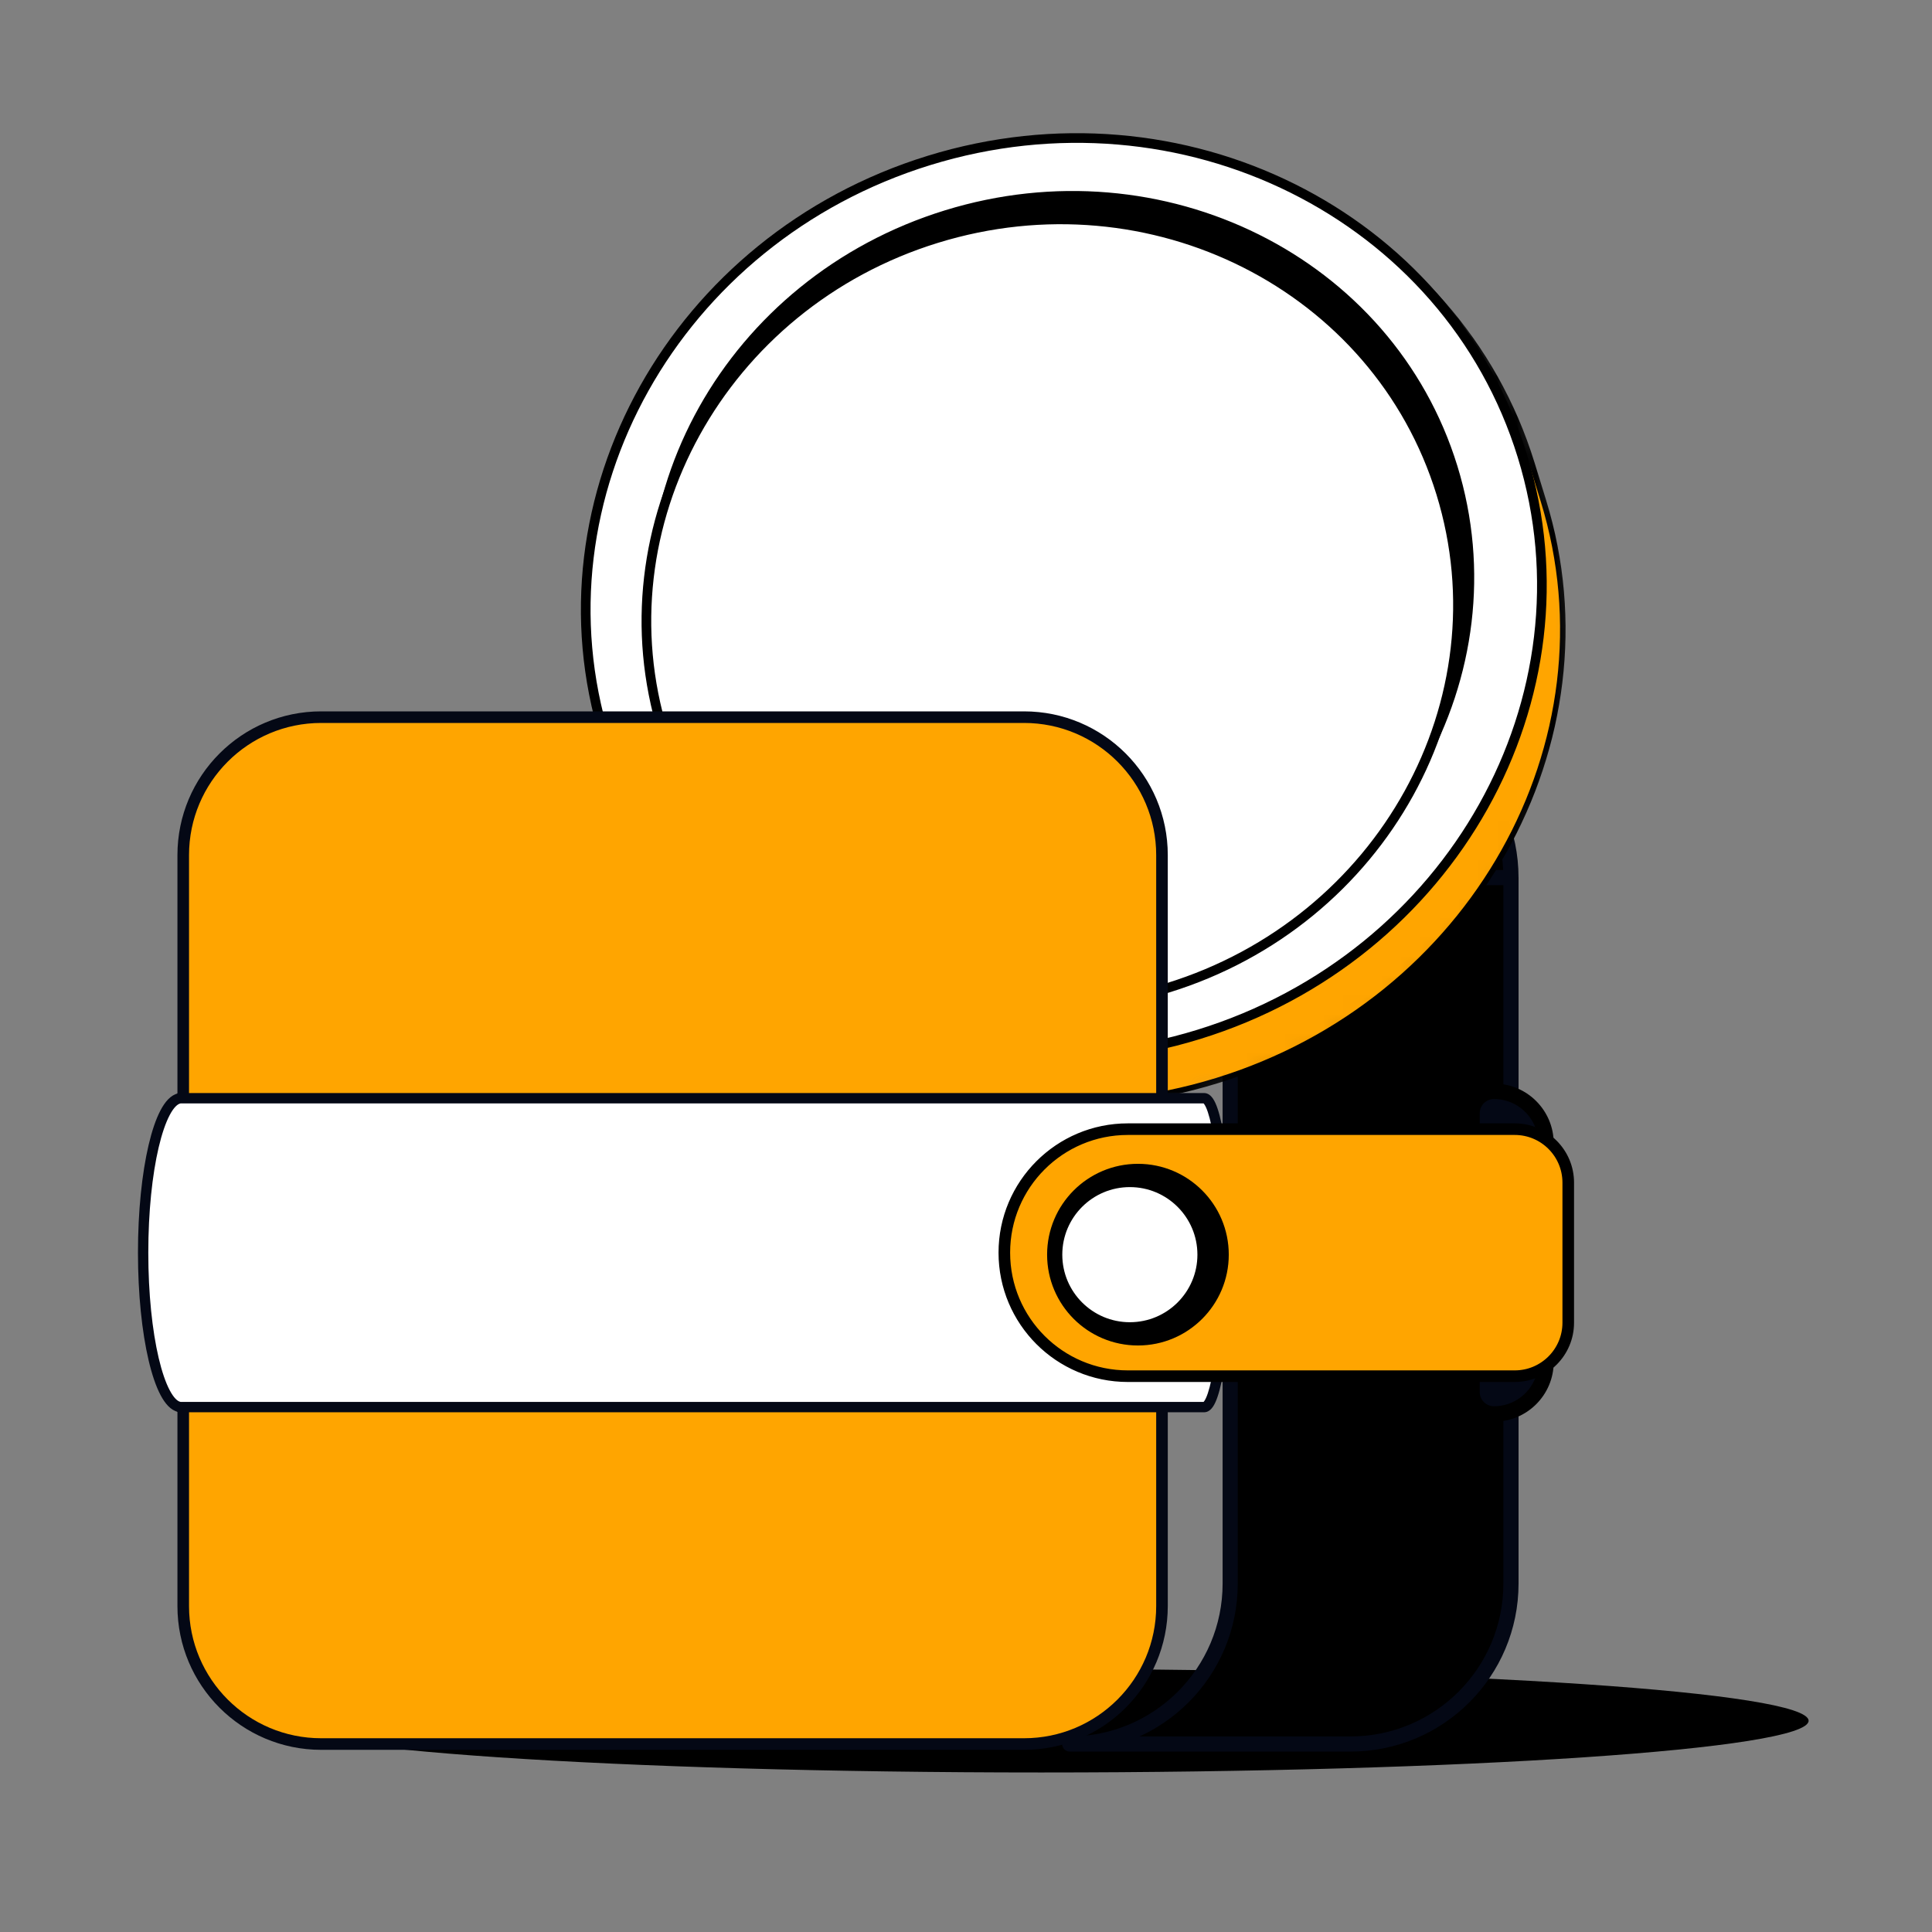 <svg width="100" height="100" viewBox="0 0 100 100" fill="none" xmlns="http://www.w3.org/2000/svg">
<rect x="0" y="0" width="100" height="100" fill="#808080" stroke="none"/>
<mask id="mask0_4927_13872" style="mask-type:alpha" maskUnits="userSpaceOnUse" x="0" y="0" width="100" height="100">
<rect width="100" height="100" fill="#D9D9D9"/>
</mask>
<g mask="url(#mask0_4927_13872)">
<path d="M53.893 91.743C31.956 91.743 14.173 90.544 14.173 89.066C14.173 87.587 31.956 86.388 53.893 86.388C75.83 86.388 93.613 87.587 93.613 89.066C93.613 90.544 75.83 91.743 53.893 91.743Z" fill="black"/>
<path fill-rule="evenodd" clip-rule="evenodd" d="M63.672 45.425C63.672 40.838 59.954 37.12 55.367 37.12H69.901C74.488 37.12 78.206 40.838 78.206 45.425H63.672ZM55.367 90.271C59.954 90.271 63.672 86.554 63.672 81.967L63.672 45.425L78.206 45.425V81.967C78.206 86.554 74.487 90.271 69.901 90.271H55.367Z" fill="black"/>
<path d="M55.369 36.727C55.152 36.727 54.977 36.902 54.977 37.118C54.977 37.335 55.152 37.51 55.369 37.51V36.727ZM63.674 45.423H63.282C63.282 45.64 63.457 45.815 63.674 45.815V45.423ZM78.207 45.423V45.815C78.424 45.815 78.599 45.64 78.599 45.423H78.207ZM63.673 81.965V81.573C63.457 81.573 63.282 81.748 63.282 81.965H63.673ZM55.368 89.878C55.152 89.878 54.977 90.053 54.977 90.269C54.977 90.486 55.152 90.661 55.368 90.661V89.878ZM63.673 81.965L63.674 82.357C63.89 82.357 64.066 82.181 64.066 81.965H63.673ZM63.674 45.423L63.674 45.032C63.457 45.032 63.282 45.207 63.282 45.423H63.674ZM78.208 45.424H78.6C78.6 45.207 78.424 45.032 78.208 45.032V45.424ZM78.208 81.965V82.357C78.424 82.357 78.6 82.182 78.6 81.965H78.208ZM78.208 81.965L78.207 81.573C77.991 81.573 77.815 81.749 77.815 81.965H78.208ZM55.369 37.51C59.739 37.51 63.282 41.053 63.282 45.423H64.065C64.065 40.62 60.172 36.727 55.369 36.727V37.51ZM69.902 36.727H55.369V37.51H69.902V36.727ZM78.599 45.423C78.599 40.62 74.705 36.727 69.902 36.727V37.51C74.272 37.51 77.815 41.053 77.815 45.423H78.599ZM63.674 45.815H78.207V45.032L63.674 45.032L63.674 45.815ZM63.282 81.965C63.282 86.335 59.739 89.878 55.368 89.878V90.661C60.172 90.661 64.066 86.768 64.066 81.965H63.282ZM64.066 81.965L64.065 45.423H63.282L63.282 81.965H64.066ZM63.674 45.815L78.208 45.816V45.032H63.674L63.674 45.815ZM77.815 45.423V81.965H78.6V45.424L77.815 45.423ZM69.902 90.661C74.705 90.661 78.6 86.768 78.6 81.965H77.815C77.815 86.335 74.272 89.878 69.902 89.878V90.661ZM55.368 90.661H69.902V89.878H55.368V90.661Z" fill="#040815"/>
<mask id="mask1_4927_13872" style="mask-type:alpha" maskUnits="userSpaceOnUse" x="30" y="7" width="52" height="51">
<path d="M80.134 24.103C76.213 11.393 62.173 4.453 48.783 8.583C35.394 12.714 27.704 26.358 31.625 39.067L32.228 41.022C36.149 53.732 50.189 60.672 63.578 56.542C76.967 52.412 84.657 38.768 80.736 26.058L80.134 24.103Z" fill="#C6D2E4" stroke="black" stroke-width="0.285" stroke-linejoin="round"/>
</mask>
<g mask="url(#mask1_4927_13872)">
<path d="M79.29 23.982C75.428 11.464 61.599 4.628 48.412 8.696C35.225 12.764 27.65 26.203 31.512 38.721L32.106 40.647C35.968 53.165 49.796 60.001 62.984 55.933C76.171 51.865 83.746 38.426 79.883 25.908L79.29 23.982Z" fill="#FFA500" stroke="black" stroke-width="0.285" stroke-linejoin="round"/>
</g>
<path d="M48.085 8.305C34.986 12.346 27.471 25.744 31.328 38.246C35.184 50.747 48.941 57.583 62.04 53.542C75.139 49.502 82.654 36.103 78.798 23.602C74.941 11.1 61.184 4.265 48.085 8.305Z" fill="white" stroke="black" stroke-width="0.5" stroke-linejoin="round"/>
<path d="M48.981 11.127C37.803 14.575 31.387 26.009 34.679 36.681C37.971 47.352 49.714 53.185 60.891 49.737C72.068 46.289 78.484 34.855 75.192 24.183C71.9 13.512 60.158 7.679 48.981 11.127Z" fill="black" stroke="black" stroke-width="0.5" stroke-linejoin="round"/>
<path d="M48.477 12.33C37.368 15.757 31.026 27.218 34.334 37.94C37.641 48.662 49.337 54.558 60.446 51.131C71.555 47.704 77.896 36.244 74.589 25.522C71.281 14.8 59.585 8.903 48.477 12.33Z" fill="white" stroke="black" stroke-width="0.5" stroke-linejoin="round"/>
<path d="M9.484 44.261C9.484 40.317 12.681 37.12 16.625 37.12H53.004C56.947 37.12 60.144 40.317 60.144 44.261V83.131C60.144 87.075 56.947 90.271 53.004 90.271H16.625C12.681 90.271 9.484 87.075 9.484 83.131V44.261Z" fill="#FFA500" stroke="#040815" stroke-width="0.6" stroke-linejoin="round"/>
<path fill-rule="evenodd" clip-rule="evenodd" d="M9.279 56.844H62.327C62.327 56.844 62.327 56.844 62.327 56.844C62.957 56.844 63.469 60.423 63.469 64.837C63.469 69.252 62.958 72.831 62.327 72.831C62.327 72.831 62.327 72.831 62.327 72.831H9.396L9.383 72.831L9.369 72.831H9.279V72.82C8.238 72.602 7.41 69.111 7.41 64.837C7.41 60.563 8.238 57.073 9.279 56.855V56.844Z" fill="white"/>
<path d="M9.277 56.844V56.576C9.129 56.576 9.01 56.696 9.01 56.844H9.277ZM9.394 72.831V72.563L9.391 72.563L9.394 72.831ZM9.381 72.831L9.377 73.099L9.384 73.099L9.381 72.831ZM9.367 72.831L9.371 72.563H9.367V72.831ZM9.277 72.831H9.01C9.01 72.979 9.129 73.099 9.277 73.099V72.831ZM9.277 72.82H9.545C9.545 72.694 9.456 72.584 9.332 72.558L9.277 72.82ZM9.277 56.855L9.332 57.117C9.456 57.091 9.545 56.982 9.545 56.855H9.277ZM62.325 56.576H9.277V57.112H62.325V56.576ZM62.325 56.576C62.325 56.576 62.326 56.576 62.325 56.576V56.576ZM62.325 57.112C62.268 57.112 62.276 57.074 62.336 57.16C62.389 57.236 62.451 57.365 62.516 57.558C62.645 57.939 62.765 58.506 62.868 59.223C63.072 60.654 63.199 62.639 63.199 64.837H63.735C63.735 62.621 63.607 60.61 63.398 59.147C63.294 58.418 63.168 57.814 63.023 57.386C62.952 57.175 62.87 56.99 62.775 56.853C62.686 56.726 62.539 56.576 62.325 56.576V57.112ZM63.199 64.837C63.199 67.036 63.072 69.021 62.868 70.452C62.765 71.169 62.645 71.736 62.516 72.117C62.451 72.309 62.389 72.439 62.336 72.515C62.276 72.601 62.269 72.563 62.325 72.563V73.099C62.539 73.099 62.686 72.949 62.775 72.822C62.87 72.685 62.952 72.5 63.023 72.288C63.168 71.861 63.294 71.257 63.398 70.528C63.607 69.065 63.735 67.053 63.735 64.837H63.199ZM9.394 73.099H62.325V72.563L9.394 72.563V73.099ZM9.384 73.099L9.398 73.099L9.391 72.563L9.377 72.563L9.384 73.099ZM9.364 73.099L9.377 73.099L9.384 72.563L9.371 72.563L9.364 73.099ZM9.277 73.099H9.367V72.563H9.277V73.099ZM9.01 72.82V72.831H9.545V72.82H9.01ZM7.141 64.838C7.141 66.989 7.349 68.952 7.692 70.411C7.863 71.139 8.07 71.754 8.309 72.207C8.539 72.642 8.836 73.001 9.222 73.082L9.332 72.558C9.198 72.53 9.001 72.371 8.783 71.957C8.574 71.561 8.379 70.995 8.213 70.289C7.882 68.879 7.676 66.96 7.676 64.838H7.141ZM9.222 56.593C8.836 56.674 8.539 57.033 8.309 57.468C8.07 57.921 7.863 58.536 7.692 59.264C7.349 60.723 7.141 62.686 7.141 64.838H7.676C7.676 62.715 7.882 60.796 8.213 59.387C8.379 58.681 8.574 58.115 8.783 57.718C9.001 57.304 9.198 57.145 9.332 57.117L9.222 56.593ZM9.01 56.844V56.855H9.545V56.844H9.01Z" fill="#040815"/>
<path d="M77.327 56.486C76.7 56.486 76.191 56.995 76.191 57.622V72.052C76.191 72.679 76.7 73.187 77.327 73.187C78.814 73.187 80.02 71.982 80.02 70.495V59.179C80.02 57.692 78.814 56.486 77.327 56.486Z" fill="#040815" stroke="black" stroke-width="0.8"/>
<path d="M58.377 58.445C54.846 58.445 51.984 61.307 51.984 64.838C51.984 68.369 54.846 71.231 58.377 71.231H78.404C79.932 71.231 81.172 69.991 81.172 68.463V61.213C81.172 59.685 79.932 58.445 78.404 58.445H58.377Z" fill="#FFA500" stroke="black" stroke-width="0.6"/>
<path d="M58.9 69.242C61.275 69.242 63.201 67.316 63.201 64.941C63.201 62.565 61.275 60.639 58.9 60.639C56.524 60.639 54.598 62.565 54.598 64.941C54.598 67.316 56.524 69.242 58.9 69.242Z" fill="black" stroke="black" stroke-width="0.8"/>
<path d="M58.481 68.738C60.578 68.738 62.278 67.038 62.278 64.941C62.278 62.844 60.578 61.144 58.481 61.144C56.384 61.144 54.684 62.844 54.684 64.941C54.684 67.038 56.384 68.738 58.481 68.738Z" fill="white" stroke="black" stroke-width="0.6"/>
</g>
</svg>
